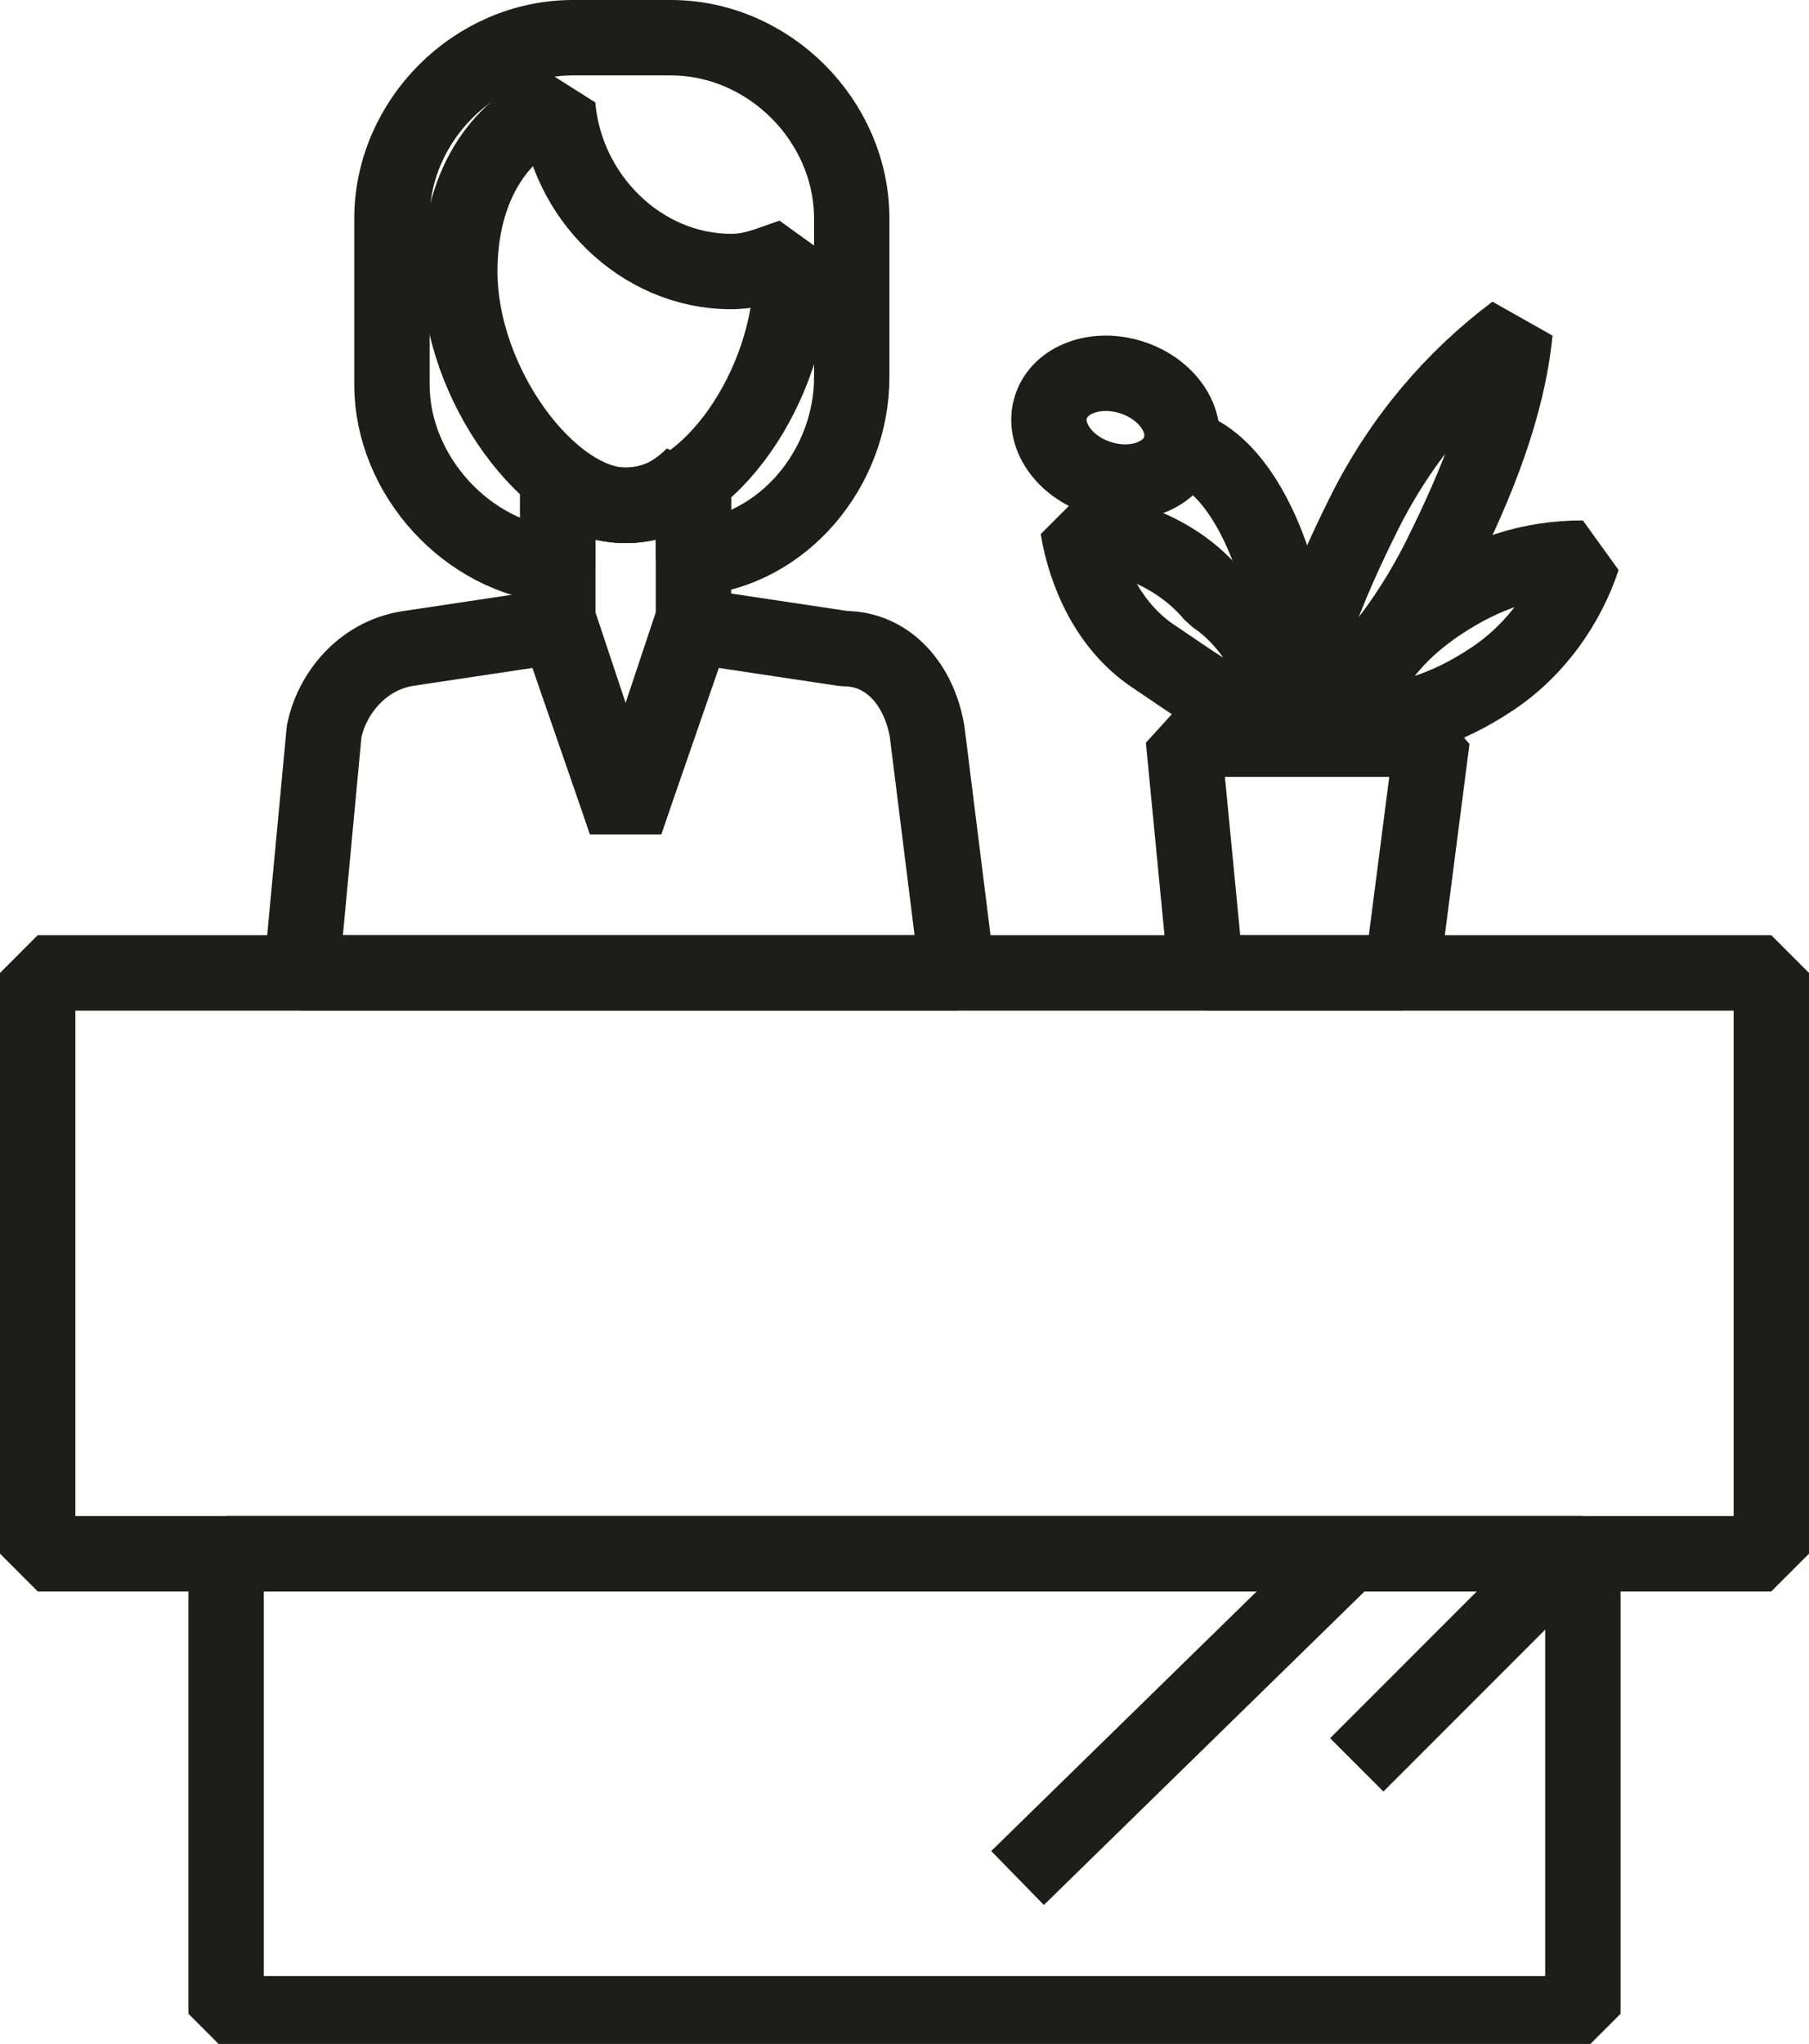 <?xml version="1.0" encoding="UTF-8"?> <!-- Generator: Adobe Illustrator 27.3.1, SVG Export Plug-In . SVG Version: 6.00 Build 0) --> <svg xmlns="http://www.w3.org/2000/svg" xmlns:xlink="http://www.w3.org/1999/xlink" id="Layer_1" x="0px" y="0px" viewBox="0 0 24 27.1" style="enable-background:new 0 0 24 27.1;" xml:space="preserve"> <style type="text/css"> .st0{fill:none;stroke:#1D1D1B;stroke-linejoin:bevel;stroke-miterlimit:22.926;} .st1{fill:none;stroke:#1D1D1B;stroke-linejoin:bevel;stroke-miterlimit:10;} .st2{fill:#1D1D1B;} </style> <g> <rect x="0.5" y="12.9" class="st1" width="23" height="7.7"></rect> <rect x="3" y="20.6" class="st1" width="18" height="6.1"></rect> <path class="st1" d="M8.3,6.7C8,6.7,7.7,6.6,7.4,6.4v1.8l0.9,2.7l0.9-2.7V6.4C8.9,6.6,8.6,6.7,8.3,6.7z"></path> <path class="st1" d="M12.3,9.7c-0.1-0.6-0.5-1.1-1.1-1.1L9.2,8.3l-0.9,2.6L7.4,8.3L5.4,8.6c-0.6,0.1-1,0.6-1.1,1.1L4,12.9h8.7 L12.3,9.7z"></path> <path class="st1" d="M9.7,3.6c-1.2,0-2.2-1-2.3-2.2C6.6,1.7,6.1,2.5,6.1,3.6c0,1.5,1.2,3.1,2.2,3.1c1.1,0,2.2-1.6,2.2-3.1 c0-0.1,0-0.1,0-0.2C10.2,3.5,10,3.6,9.7,3.6z"></path> <path class="st1" d="M8.9,0.5H7.6c-1.3,0-2.4,1.1-2.4,2.4v2.2c0,1.2,1,2.3,2.2,2.4V6.4C7.7,6.6,8,6.7,8.3,6.7 c0.3,0,0.6-0.1,0.9-0.4v1.1c1.2-0.1,2.1-1.2,2.1-2.4V2.9C11.3,1.6,10.2,0.5,8.9,0.5z"></path> <polygon class="st1" points="18.6,12.9 16,12.9 15.7,9.8 19,9.8 "></polygon> <path class="st1" d="M17.1,9.8c0.8-0.6,1.5-1.4,2-2.4s0.9-2,1-3c-0.8,0.6-1.5,1.4-2,2.4S17.2,8.8,17.1,9.8z"></path> <path class="st1" d="M14.3,7c0.1,0.6,0.4,1.3,1,1.7s1.1,0.8,1.8,0.9c-0.1-0.6-0.4-1.3-1-1.7C15.6,7.3,14.9,7.1,14.3,7z"></path> <path class="st1" d="M17.9,9.6c0.7,0,1.3-0.2,1.9-0.6c0.6-0.4,1-1,1.2-1.6c-0.7,0-1.3,0.2-1.9,0.6S18.1,8.9,17.9,9.6z"></path> <path class="st1" d="M17.2,9.5c0-2-0.8-3.6-1.7-3.6"></path> <ellipse transform="matrix(0.305 -0.952 0.952 0.305 4.954 18.052)" class="st1" cx="14.8" cy="5.6" rx="0.7" ry="0.9"></ellipse> <line class="st1" x1="17.9" y1="20.6" x2="13.5" y2="24.9"></line> <line class="st1" x1="18" y1="23.4" x2="20.8" y2="20.6"></line> </g> </svg> 